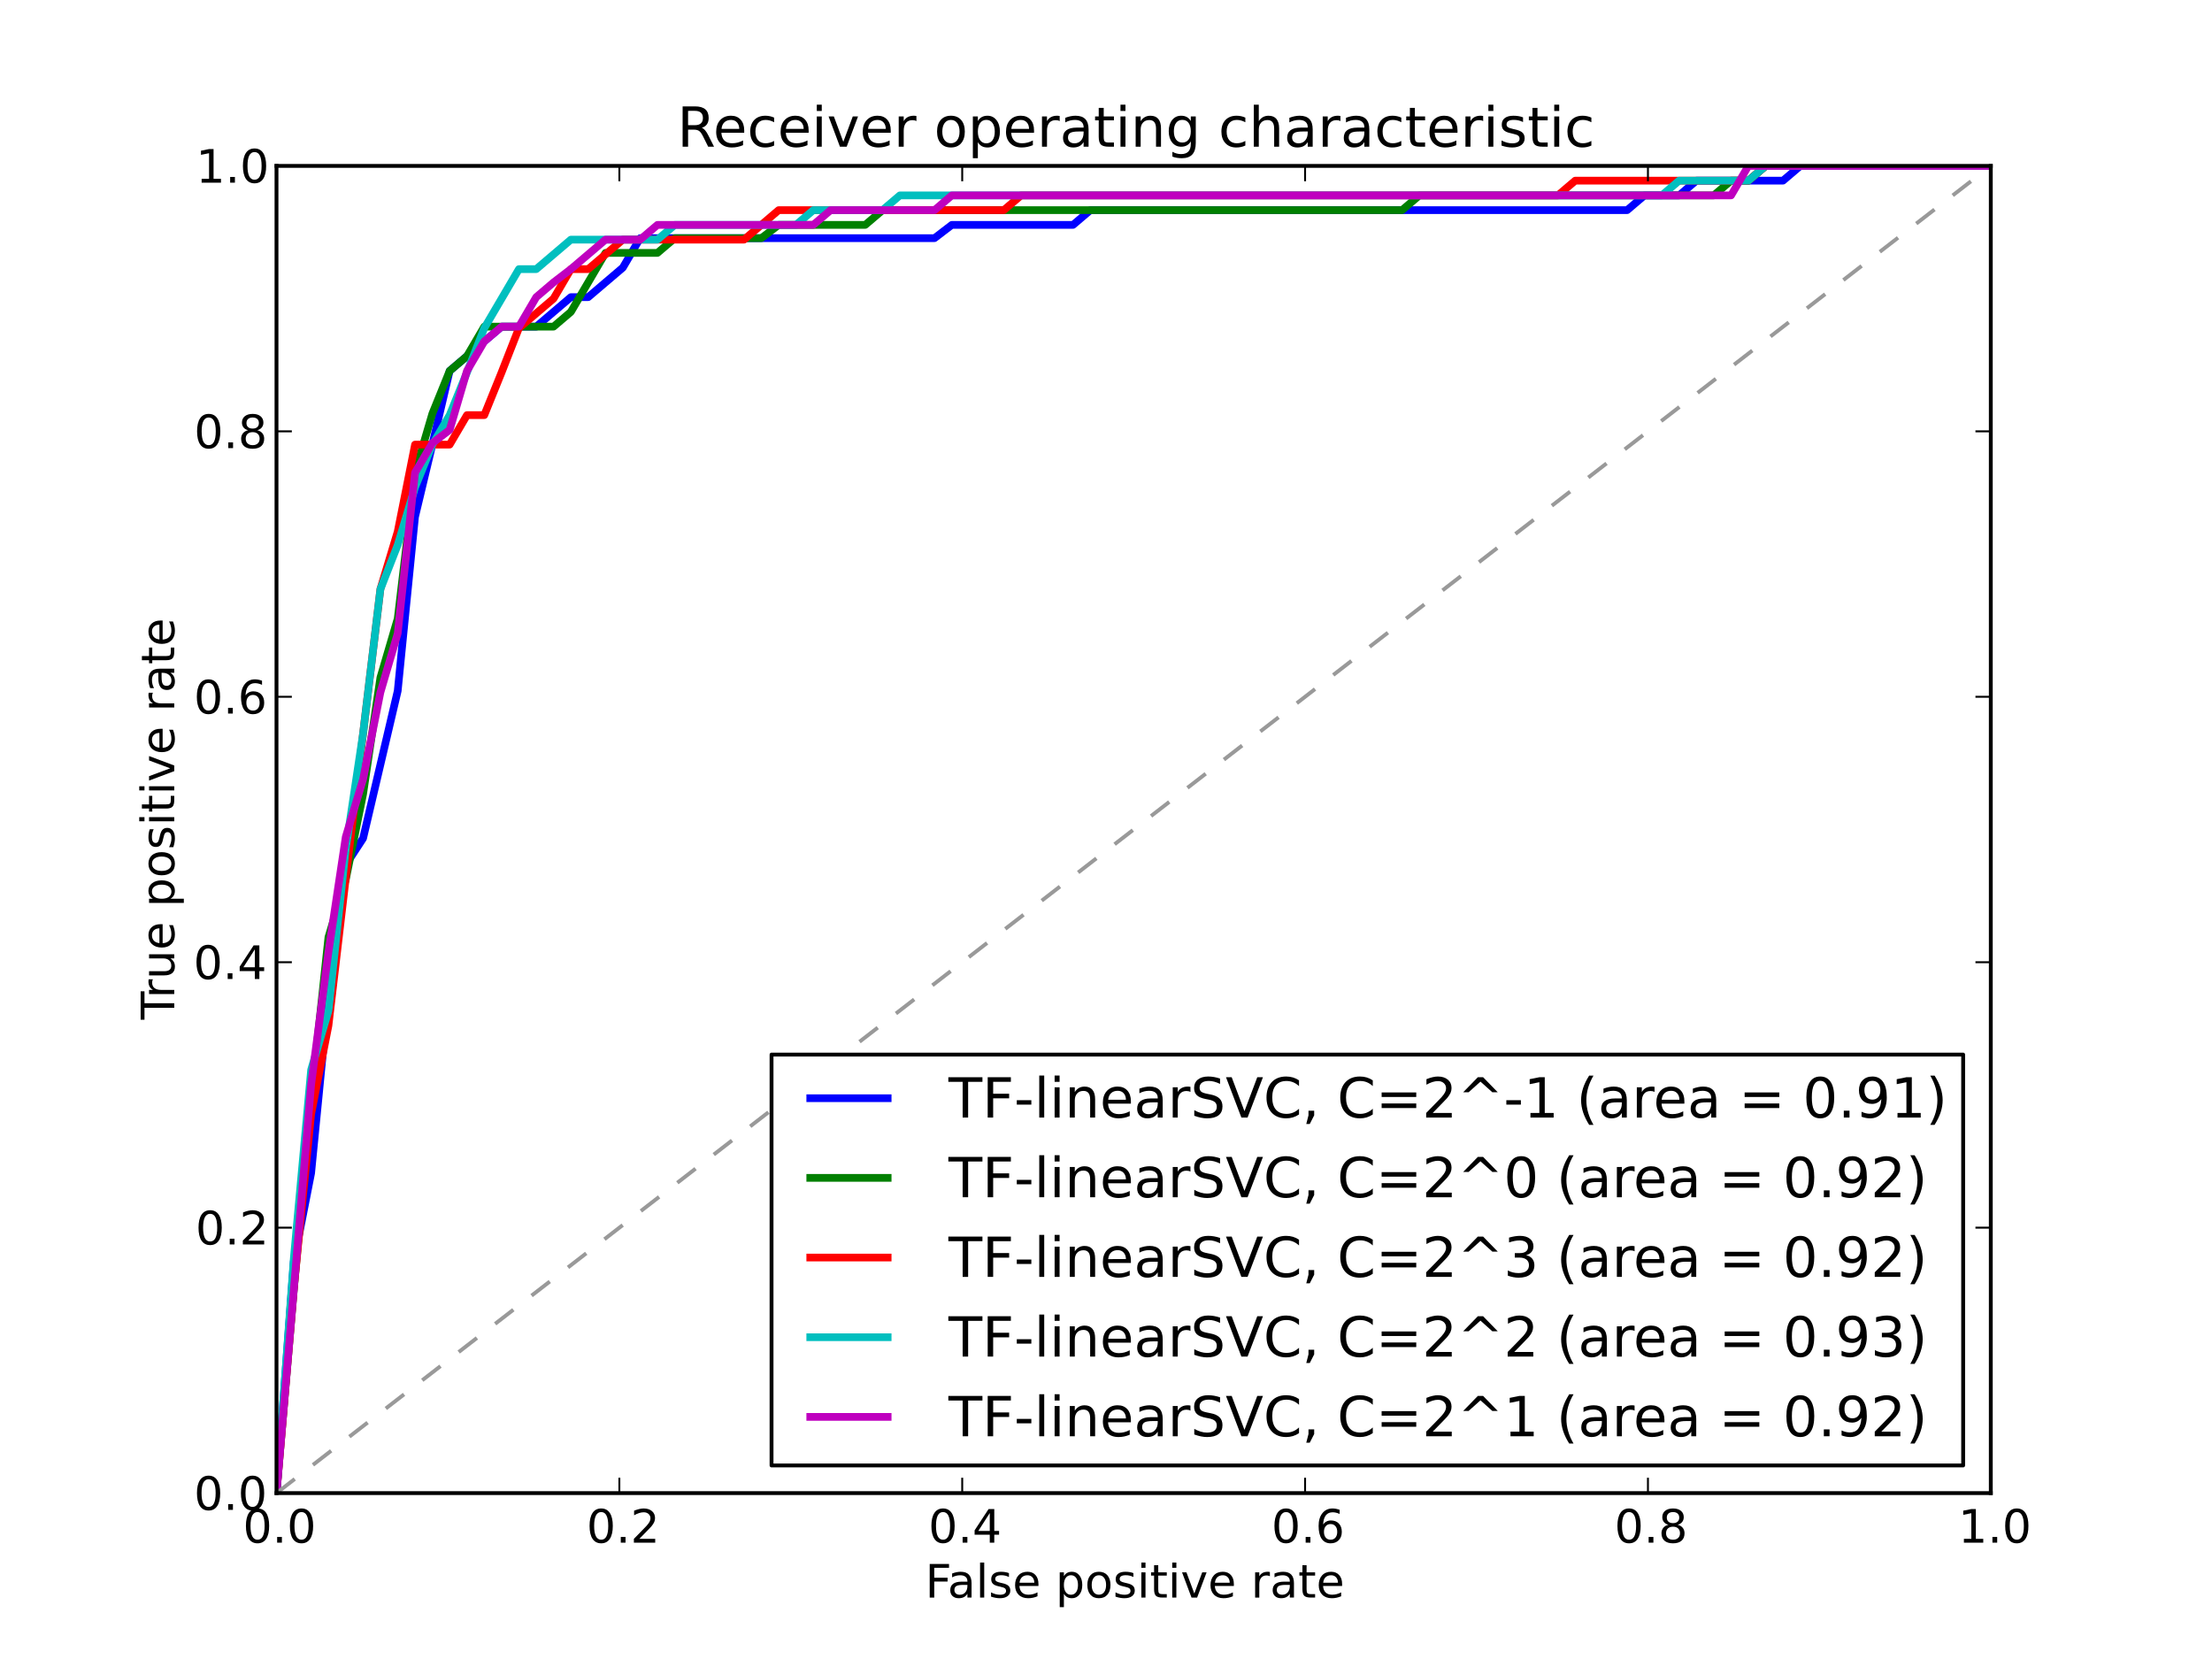 <?xml version="1.0" standalone="no"?>
<!DOCTYPE svg PUBLIC "-//W3C//DTD SVG 1.1//EN"
  "http://www.w3.org/Graphics/SVG/1.1/DTD/svg11.dtd">
<!-- Created with matplotlib (http://matplotlib.sourceforge.net/) -->
<svg width="576pt" height="432pt" viewBox="0 0 576 432"
   xmlns="http://www.w3.org/2000/svg"
   xmlns:xlink="http://www.w3.org/1999/xlink"
   version="1.1"
   id="svg1">
<rect x="0" y="0" width="576" height="432" fill="#333333" stroke="none"/>
<filter id="colorAdd"><feComposite in="SourceGraphic" in2="BackgroundImage" operator="arithmetic" k2="1" k3="1"/></filter>
<g id="figure1">
<g id="patch1">
<path style="fill: #ffffff; stroke: #ffffff; stroke-width: 1; stroke-linejoin: round; stroke-linecap: square;  opacity: 1"  d="M0 432L576 432L576 0
L0 0z"/>
</g>
<g id="axes1">
<g id="patch2">
<path style="fill: #ffffff; opacity: 1"  d="M72 388.8L518.4 388.8L518.4 43.2
L72 43.2z"/>
</g>
<g id="line2d1">
<defs>
  <clipPath id="p50431ccdcb28178602d99d9270004dde">
<rect x="72" y="43.2" width="446.4" height="345.6"/>
  </clipPath>
</defs><path style="fill: none; stroke: #0000ff; stroke-width: 2; stroke-linejoin: round; stroke-linecap: square;  opacity: 1" clip-path="url(#p50431ccdcb28178602d99d9270004dde)" d="M72 388.8L76.509 328.512L81.018 305.472
L85.527 259.392L90.036 225.216L94.545 218.304
L99.055 199.104L103.564 179.904L108.073 134.592
L112.582 115.776L117.091 96.576L121.6 92.736
L126.109 88.896L130.618 85.056L135.127 85.056
L139.636 85.056L144.145 81.216L148.655 77.376
L153.164 77.376L157.673 73.536L162.182 69.696
L166.691 62.016L171.2 62.016L175.709 62.016
L180.218 62.016L184.727 62.016L189.236 62.016
L193.745 62.016L198.255 62.016L202.764 62.016
L207.273 62.016L211.782 62.016L216.291 62.016
L220.8 62.016L225.309 62.016L229.818 62.016
L234.327 62.016L238.836 62.016L243.345 62.016
L247.855 58.56L252.364 58.56L256.873 58.56
L261.382 58.56L265.891 58.56L270.4 58.56
L274.909 58.56L279.418 58.56L283.927 54.72
L288.436 54.72L292.945 54.72L297.455 54.72
L301.964 54.72L306.473 54.72L310.982 54.72
L315.491 54.72L320 54.72L324.509 54.72
L329.018 54.72L333.527 54.72L338.036 54.72
L342.545 54.72L347.055 54.72L351.564 54.72
L356.073 54.72L360.582 54.72L365.091 54.72
L369.6 54.72L374.109 54.72L378.618 54.72
L383.127 54.72L387.636 54.72L392.145 54.72
L396.655 54.72L401.164 54.72L405.673 54.72
L410.182 54.72L414.691 54.72L419.2 54.72
L423.709 54.72L428.218 50.88L432.727 50.88
L437.236 50.88L441.745 47.04L446.255 47.04
L450.764 47.04L455.273 47.04L459.782 47.04
L464.291 47.04L468.8 43.2L473.309 43.2
L477.818 43.2L482.327 43.2L486.836 43.2
L491.345 43.2L495.855 43.2L500.364 43.2
L504.873 43.2L509.382 43.2L513.891 43.2
L518.4 43.2"/>
</g>
<g id="line2d2">
<path style="fill: none; stroke: #008000; stroke-width: 2; stroke-linejoin: round; stroke-linecap: square;  opacity: 1" clip-path="url(#p50431ccdcb28178602d99d9270004dde)" d="M72 388.8L76.509 335.808L81.018 286.272
L85.527 244.032L90.036 229.056L94.545 206.784
L99.055 176.448L103.564 161.088L108.073 123.072
L112.582 107.712L117.091 96.576L121.6 92.736
L126.109 85.056L130.618 85.056L135.127 85.056
L139.636 85.056L144.145 85.056L148.655 81.216
L153.164 73.536L157.673 65.856L162.182 65.856
L166.691 65.856L171.2 65.856L175.709 62.016
L180.218 62.016L184.727 62.016L189.236 62.016
L193.745 62.016L198.255 62.016L202.764 58.56
L207.273 58.56L211.782 58.56L216.291 58.56
L220.8 58.56L225.309 58.56L229.818 54.72
L234.327 54.72L238.836 54.72L243.345 54.72
L247.855 54.72L252.364 54.72L256.873 54.72
L261.382 54.72L265.891 54.72L270.4 54.72
L274.909 54.72L279.418 54.72L283.927 54.72
L288.436 54.72L292.945 54.72L297.455 54.72
L301.964 54.72L306.473 54.72L310.982 54.72
L315.491 54.72L320 54.72L324.509 54.72
L329.018 54.72L333.527 54.72L338.036 54.72
L342.545 54.72L347.055 54.72L351.564 54.72
L356.073 54.72L360.582 54.72L365.091 54.72
L369.6 50.88L374.109 50.88L378.618 50.88
L383.127 50.88L387.636 50.88L392.145 50.88
L396.655 50.88L401.164 50.88L405.673 50.88
L410.182 50.88L414.691 50.88L419.2 50.88
L423.709 50.88L428.218 50.88L432.727 50.88
L437.236 50.88L441.745 50.88L446.255 50.88
L450.764 47.04L455.273 47.04L459.782 43.2
L464.291 43.2L468.8 43.2L473.309 43.2
L477.818 43.2L482.327 43.2L486.836 43.2
L491.345 43.2L495.855 43.2L500.364 43.2
L504.873 43.2L509.382 43.2L513.891 43.2
L518.4 43.2"/>
</g>
<g id="line2d3">
<path style="fill: none; stroke: #ff0000; stroke-width: 2; stroke-linejoin: round; stroke-linecap: square;  opacity: 1" clip-path="url(#p50431ccdcb28178602d99d9270004dde)" d="M72 388.8L76.509 335.424L81.018 290.112
L85.527 267.072L90.036 228.672L94.545 191.04
L99.055 153.408L103.564 138.432L108.073 115.776
L112.582 115.776L117.091 115.776L121.6 108.096
L126.109 108.096L130.618 96.96L135.127 85.44
L139.636 81.6L144.145 77.76L148.655 70.08
L153.164 70.08L157.673 66.24L162.182 62.4
L166.691 62.4L171.2 62.4L175.709 62.4
L180.218 62.4L184.727 62.4L189.236 62.4
L193.745 62.4L198.255 58.56L202.764 54.72
L207.273 54.72L211.782 54.72L216.291 54.72
L220.8 54.72L225.309 54.72L229.818 54.72
L234.327 54.72L238.836 54.72L243.345 54.72
L247.855 54.72L252.364 54.72L256.873 54.72
L261.382 54.72L265.891 50.88L270.4 50.88
L274.909 50.88L279.418 50.88L283.927 50.88
L288.436 50.88L292.945 50.88L297.455 50.88
L301.964 50.88L306.473 50.88L310.982 50.88
L315.491 50.88L320 50.88L324.509 50.88
L329.018 50.88L333.527 50.88L338.036 50.88
L342.545 50.88L347.055 50.88L351.564 50.88
L356.073 50.88L360.582 50.88L365.091 50.88
L369.6 50.88L374.109 50.88L378.618 50.88
L383.127 50.88L387.636 50.88L392.145 50.88
L396.655 50.88L401.164 50.88L405.673 50.88
L410.182 47.04L414.691 47.04L419.2 47.04
L423.709 47.04L428.218 47.04L432.727 47.04
L437.236 47.04L441.745 47.04L446.255 47.04
L450.764 47.04L455.273 47.04L459.782 43.2
L464.291 43.2L468.8 43.2L473.309 43.2
L477.818 43.2L482.327 43.2L486.836 43.2
L491.345 43.2L495.855 43.2L500.364 43.2
L504.873 43.2L509.382 43.2L513.891 43.2
L518.4 43.2"/>
</g>
<g id="line2d4">
<path style="fill: none; stroke: #00bfbf; stroke-width: 2; stroke-linejoin: round; stroke-linecap: square;  opacity: 1" clip-path="url(#p50431ccdcb28178602d99d9270004dde)" d="M72 388.8L76.509 327.744L81.018 278.592
L85.527 263.232L90.036 220.992L94.545 191.04
L99.055 153.408L103.564 141.888L108.073 126.912
L112.582 115.776L117.091 108.096L121.6 96.96
L126.109 85.44L130.618 77.76L135.127 70.08
L139.636 70.08L144.145 66.24L148.655 62.4
L153.164 62.4L157.673 62.4L162.182 62.4
L166.691 62.4L171.2 62.4L175.709 58.56
L180.218 58.56L184.727 58.56L189.236 58.56
L193.745 58.56L198.255 58.56L202.764 58.56
L207.273 58.56L211.782 54.72L216.291 54.72
L220.8 54.72L225.309 54.72L229.818 54.72
L234.327 50.88L238.836 50.88L243.345 50.88
L247.855 50.88L252.364 50.88L256.873 50.88
L261.382 50.88L265.891 50.88L270.4 50.88
L274.909 50.88L279.418 50.88L283.927 50.88
L288.436 50.88L292.945 50.88L297.455 50.88
L301.964 50.88L306.473 50.88L310.982 50.88
L315.491 50.88L320 50.88L324.509 50.88
L329.018 50.88L333.527 50.88L338.036 50.88
L342.545 50.88L347.055 50.88L351.564 50.88
L356.073 50.88L360.582 50.88L365.091 50.88
L369.6 50.88L374.109 50.88L378.618 50.88
L383.127 50.88L387.636 50.88L392.145 50.88
L396.655 50.88L401.164 50.88L405.673 50.88
L410.182 50.88L414.691 50.88L419.2 50.88
L423.709 50.88L428.218 50.88L432.727 50.88
L437.236 47.04L441.745 47.04L446.255 47.04
L450.764 47.04L455.273 47.04L459.782 43.2
L464.291 43.2L468.8 43.2L473.309 43.2
L477.818 43.2L482.327 43.2L486.836 43.2
L491.345 43.2L495.855 43.2L500.364 43.2
L504.873 43.2L509.382 43.2L513.891 43.2
L518.4 43.2"/>
</g>
<g id="line2d5">
<path style="fill: none; stroke: #bf00bf; stroke-width: 2; stroke-linejoin: round; stroke-linecap: square;  opacity: 1" clip-path="url(#p50431ccdcb28178602d99d9270004dde)" d="M72 388.8L76.509 335.808L81.018 282.432
L85.527 247.872L90.036 217.92L94.545 202.944
L99.055 180.288L103.564 164.928L108.073 123.072
L112.582 115.392L117.091 111.936L121.6 96.576
L126.109 88.896L130.618 85.056L135.127 85.056
L139.636 77.376L144.145 73.536L148.655 70.08
L153.164 66.24L157.673 62.4L162.182 62.4
L166.691 62.4L171.2 58.56L175.709 58.56
L180.218 58.56L184.727 58.56L189.236 58.56
L193.745 58.56L198.255 58.56L202.764 58.56
L207.273 58.56L211.782 58.56L216.291 54.72
L220.8 54.72L225.309 54.72L229.818 54.72
L234.327 54.72L238.836 54.72L243.345 54.72
L247.855 50.88L252.364 50.88L256.873 50.88
L261.382 50.88L265.891 50.88L270.4 50.88
L274.909 50.88L279.418 50.88L283.927 50.88
L288.436 50.88L292.945 50.88L297.455 50.88
L301.964 50.88L306.473 50.88L310.982 50.88
L315.491 50.88L320 50.88L324.509 50.88
L329.018 50.88L333.527 50.88L338.036 50.88
L342.545 50.88L347.055 50.88L351.564 50.88
L356.073 50.88L360.582 50.88L365.091 50.88
L369.6 50.88L374.109 50.88L378.618 50.88
L383.127 50.88L387.636 50.88L392.145 50.88
L396.655 50.88L401.164 50.88L405.673 50.88
L410.182 50.88L414.691 50.88L419.2 50.88
L423.709 50.88L428.218 50.88L432.727 50.88
L437.236 50.88L441.745 50.88L446.255 50.88
L450.764 50.88L455.273 43.2L459.782 43.2
L464.291 43.2L468.8 43.2L473.309 43.2
L477.818 43.2L482.327 43.2L486.836 43.2
L491.345 43.2L495.855 43.2L500.364 43.2
L504.873 43.2L509.382 43.2L513.891 43.2
L518.4 43.2"/>
</g>
<g id="line2d6">
<path style="fill: none; stroke: #999999; stroke-width: 1; stroke-linejoin: round; stroke-linecap: butt; stroke-dasharray: 6,6; stroke-dashoffset: 0; opacity: 1" clip-path="url(#p50431ccdcb28178602d99d9270004dde)" d="M72 388.8L518.4 43.2"/>
</g>
<g id="matplotlib.axis1">
<g id="xtick1">
<g id="line2d7">
<defs><path id="m30e32995789d870ad79a2e54c91cf9c6" d="M0 0L0 -4"/></defs>
<g ><use style="fill: none; stroke: #000000; stroke-width: 0.5; stroke-linejoin: round; stroke-linecap: butt;  opacity: 1" xlink:href="#m30e32995789d870ad79a2e54c91cf9c6" x="72" y="388.8"/>
</g></g>
<g id="line2d8">
<defs><path id="m9281cae24120827b11d5ea8a7ad3e96b" d="M0 0L0 4"/></defs>
<g ><use style="fill: none; stroke: #000000; stroke-width: 0.5; stroke-linejoin: round; stroke-linecap: butt;  opacity: 1" xlink:href="#m9281cae24120827b11d5ea8a7ad3e96b" x="72" y="43.2"/>
</g></g>
<g id="text1">
<defs>
<path id="c_7a2040fe3b94fcd41d0a72c84e93b115" d="M31.781 -66.406q-7.609 0 -11.453 7.5q-3.828 7.484 -3.828 22.531q0 14.984 3.828 22.484q3.844 7.5 11.453 7.5q7.672 0 11.5 -7.5q3.844 -7.5 3.844 -22.484q0 -15.047 -3.844 -22.531q-3.828 -7.5 -11.5 -7.5M31.781 -74.219q12.266 0 18.734 9.703q6.469 9.688 6.469 28.141q0 18.406 -6.469 28.109q-6.469 9.688 -18.734 9.688q-12.25 0 -18.719 -9.688q-6.469 -9.703 -6.469 -28.109q0 -18.453 6.469 -28.141q6.469 -9.703 18.719 -9.703"/>
<path id="c_ed3e21196fb739f392806f09ca0594ef" d="M10.688 -12.406l10.312 0l0 12.406l-10.312 0z"/>
</defs>
<g style="fill: #000000; opacity: 1" transform="translate(63.25,401.706)scale(0.12)">
<use xlink:href="#c_7a2040fe3b94fcd41d0a72c84e93b115"/>
<use xlink:href="#c_ed3e21196fb739f392806f09ca0594ef" x="63.623"/>
<use xlink:href="#c_7a2040fe3b94fcd41d0a72c84e93b115" x="95.41"/>
</g>
</g>
</g>
<g id="xtick2">
<g id="line2d9">
<g ><use style="fill: none; stroke: #000000; stroke-width: 0.5; stroke-linejoin: round; stroke-linecap: butt;  opacity: 1" xlink:href="#m30e32995789d870ad79a2e54c91cf9c6" x="161.28" y="388.8"/>
</g></g>
<g id="line2d10">
<g ><use style="fill: none; stroke: #000000; stroke-width: 0.5; stroke-linejoin: round; stroke-linecap: butt;  opacity: 1" xlink:href="#m9281cae24120827b11d5ea8a7ad3e96b" x="161.28" y="43.2"/>
</g></g>
<g id="text2">
<defs>
<path id="c_ed3f3ed3ebfbd18bcb9c012009a68ad1" d="M19.188 -8.297l34.422 0l0 8.297l-46.281 0l0 -8.297q5.609 -5.812 15.297 -15.594q9.703 -9.797 12.188 -12.641q4.734 -5.312 6.609 -9q1.891 -3.688 1.891 -7.25q0 -5.812 -4.078 -9.469q-4.078 -3.672 -10.625 -3.672q-4.641 0 -9.797 1.609q-5.141 1.609 -11 4.891l0 -9.969q5.953 -2.391 11.125 -3.609q5.188 -1.219 9.484 -1.219q11.328 0 18.062 5.672q6.734 5.656 6.734 15.125q0 4.5 -1.688 8.531q-1.672 4.016 -6.125 9.484q-1.219 1.422 -7.766 8.188q-6.531 6.766 -18.453 18.922"/>
</defs>
<g style="fill: #000000; opacity: 1" transform="translate(152.733,401.706)scale(0.12)">
<use xlink:href="#c_7a2040fe3b94fcd41d0a72c84e93b115"/>
<use xlink:href="#c_ed3e21196fb739f392806f09ca0594ef" x="63.623"/>
<use xlink:href="#c_ed3f3ed3ebfbd18bcb9c012009a68ad1" x="95.41"/>
</g>
</g>
</g>
<g id="xtick3">
<g id="line2d11">
<g ><use style="fill: none; stroke: #000000; stroke-width: 0.5; stroke-linejoin: round; stroke-linecap: butt;  opacity: 1" xlink:href="#m30e32995789d870ad79a2e54c91cf9c6" x="250.56" y="388.8"/>
</g></g>
<g id="line2d12">
<g ><use style="fill: none; stroke: #000000; stroke-width: 0.5; stroke-linejoin: round; stroke-linecap: butt;  opacity: 1" xlink:href="#m9281cae24120827b11d5ea8a7ad3e96b" x="250.56" y="43.2"/>
</g></g>
<g id="text3">
<defs>
<path id="c_a0416418d96557a09b8c1332d34883ba" d="M37.797 -64.312l-24.906 38.922l24.906 0zM35.203 -72.906l12.406 0l0 47.516l10.406 0l0 8.203l-10.406 0l0 17.188l-9.812 0l0 -17.188l-32.906 0l0 -9.516z"/>
</defs>
<g style="fill: #000000; opacity: 1" transform="translate(241.748,401.706)scale(0.12)">
<use xlink:href="#c_7a2040fe3b94fcd41d0a72c84e93b115"/>
<use xlink:href="#c_ed3e21196fb739f392806f09ca0594ef" x="63.623"/>
<use xlink:href="#c_a0416418d96557a09b8c1332d34883ba" x="95.41"/>
</g>
</g>
</g>
<g id="xtick4">
<g id="line2d13">
<g ><use style="fill: none; stroke: #000000; stroke-width: 0.5; stroke-linejoin: round; stroke-linecap: butt;  opacity: 1" xlink:href="#m30e32995789d870ad79a2e54c91cf9c6" x="339.84" y="388.8"/>
</g></g>
<g id="line2d14">
<g ><use style="fill: none; stroke: #000000; stroke-width: 0.5; stroke-linejoin: round; stroke-linecap: butt;  opacity: 1" xlink:href="#m9281cae24120827b11d5ea8a7ad3e96b" x="339.84" y="43.2"/>
</g></g>
<g id="text4">
<defs>
<path id="c_cc8d6d580d1b10c8632f7a42cd53db8a" d="M33.016 -40.375q-6.641 0 -10.531 4.547q-3.875 4.531 -3.875 12.438q0 7.859 3.875 12.438q3.891 4.562 10.531 4.562q6.641 0 10.516 -4.562q3.875 -4.578 3.875 -12.438q0 -7.906 -3.875 -12.438q-3.875 -4.547 -10.516 -4.547M52.594 -71.297l0 8.984q-3.719 -1.75 -7.5 -2.672q-3.781 -0.938 -7.5 -0.938q-9.766 0 -14.922 6.594q-5.141 6.594 -5.875 19.922q2.875 -4.25 7.219 -6.516q4.359 -2.266 9.578 -2.266q10.984 0 17.359 6.672q6.375 6.656 6.375 18.125q0 11.234 -6.641 18.031q-6.641 6.781 -17.672 6.781q-12.656 0 -19.344 -9.688q-6.688 -9.703 -6.688 -28.109q0 -17.281 8.203 -27.562q8.203 -10.281 22.016 -10.281q3.719 0 7.5 0.734q3.781 0.734 7.891 2.188"/>
</defs>
<g style="fill: #000000; opacity: 1" transform="translate(331.074,401.706)scale(0.12)">
<use xlink:href="#c_7a2040fe3b94fcd41d0a72c84e93b115"/>
<use xlink:href="#c_ed3e21196fb739f392806f09ca0594ef" x="63.623"/>
<use xlink:href="#c_cc8d6d580d1b10c8632f7a42cd53db8a" x="95.41"/>
</g>
</g>
</g>
<g id="xtick5">
<g id="line2d15">
<g ><use style="fill: none; stroke: #000000; stroke-width: 0.5; stroke-linejoin: round; stroke-linecap: butt;  opacity: 1" xlink:href="#m30e32995789d870ad79a2e54c91cf9c6" x="429.12" y="388.8"/>
</g></g>
<g id="line2d16">
<g ><use style="fill: none; stroke: #000000; stroke-width: 0.5; stroke-linejoin: round; stroke-linecap: butt;  opacity: 1" xlink:href="#m9281cae24120827b11d5ea8a7ad3e96b" x="429.12" y="43.2"/>
</g></g>
<g id="text5">
<defs>
<path id="c_bef35738d52871942e50b9de9b122bab" d="M31.781 -34.625q-7.031 0 -11.062 3.766q-4.016 3.766 -4.016 10.344q0 6.594 4.016 10.359q4.031 3.766 11.062 3.766q7.031 0 11.078 -3.781q4.062 -3.797 4.062 -10.344q0 -6.578 -4.031 -10.344q-4.016 -3.766 -11.109 -3.766M21.922 -38.812q-6.344 -1.562 -9.891 -5.906q-3.531 -4.359 -3.531 -10.609q0 -8.734 6.219 -13.812q6.234 -5.078 17.062 -5.078q10.891 0 17.094 5.078q6.203 5.078 6.203 13.812q0 6.25 -3.547 10.609q-3.531 4.344 -9.828 5.906q7.125 1.656 11.094 6.5q3.984 4.828 3.984 11.797q0 10.609 -6.469 16.281q-6.469 5.656 -18.531 5.656q-12.047 0 -18.531 -5.656q-6.469 -5.672 -6.469 -16.281q0 -6.969 4 -11.797q4.016 -4.844 11.141 -6.5M18.312 -54.391q0 5.656 3.531 8.828q3.547 3.172 9.938 3.172q6.359 0 9.938 -3.172q3.594 -3.172 3.594 -8.828q0 -5.672 -3.594 -8.844q-3.578 -3.172 -9.938 -3.172q-6.391 0 -9.938 3.172q-3.531 3.172 -3.531 8.844"/>
</defs>
<g style="fill: #000000; opacity: 1" transform="translate(420.386,401.706)scale(0.12)">
<use xlink:href="#c_7a2040fe3b94fcd41d0a72c84e93b115"/>
<use xlink:href="#c_ed3e21196fb739f392806f09ca0594ef" x="63.623"/>
<use xlink:href="#c_bef35738d52871942e50b9de9b122bab" x="95.41"/>
</g>
</g>
</g>
<g id="xtick6">
<g id="line2d17">
<g ><use style="fill: none; stroke: #000000; stroke-width: 0.5; stroke-linejoin: round; stroke-linecap: butt;  opacity: 1" xlink:href="#m30e32995789d870ad79a2e54c91cf9c6" x="518.4" y="388.8"/>
</g></g>
<g id="line2d18">
<g ><use style="fill: none; stroke: #000000; stroke-width: 0.5; stroke-linejoin: round; stroke-linecap: butt;  opacity: 1" xlink:href="#m9281cae24120827b11d5ea8a7ad3e96b" x="518.4" y="43.2"/>
</g></g>
<g id="text6">
<defs>
<path id="c_42baa63129a918535c52adb20d687ea7" d="M12.406 -8.297l16.109 0l0 -55.625l-17.531 3.516l0 -8.984l17.438 -3.516l9.859 0l0 64.609l16.109 0l0 8.297l-41.984 0z"/>
</defs>
<g style="fill: #000000; opacity: 1" transform="translate(509.908,401.706)scale(0.12)">
<use xlink:href="#c_42baa63129a918535c52adb20d687ea7"/>
<use xlink:href="#c_ed3e21196fb739f392806f09ca0594ef" x="63.623"/>
<use xlink:href="#c_7a2040fe3b94fcd41d0a72c84e93b115" x="95.41"/>
</g>
</g>
</g>
<g id="text7">
<defs>
<path id="c_5d9b0d099c491f27a9f40b391fa98eef" d="M9.812 -72.906l41.891 0l0 8.312l-32.031 0l0 21.484l28.906 0l0 8.297l-28.906 0l0 34.812l-9.859 0z"/>
<path id="c_01d93a582460e35a7945ca50d148ffeb" d="M34.281 -27.484q-10.891 0 -15.094 2.484q-4.203 2.484 -4.203 8.5q0 4.781 3.156 7.594q3.156 2.797 8.562 2.797q7.484 0 12 -5.297q4.516 -5.297 4.516 -14.078l0 -2zM52.203 -31.203l0 31.203l-8.984 0l0 -8.297q-3.078 4.969 -7.672 7.344q-4.594 2.375 -11.234 2.375q-8.391 0 -13.359 -4.719q-4.953 -4.719 -4.953 -12.625q0 -9.219 6.172 -13.906q6.188 -4.688 18.438 -4.688l12.609 0l0 -0.891q0 -6.203 -4.078 -9.594q-4.078 -3.391 -11.453 -3.391q-4.688 0 -9.141 1.125q-4.438 1.125 -8.531 3.375l0 -8.312q4.922 -1.906 9.562 -2.844q4.641 -0.953 9.031 -0.953q11.875 0 17.734 6.156q5.859 6.141 5.859 18.641"/>
<path id="c_5099edb83619131346ae654950954dea" d="M9.422 -75.984l8.984 0l0 75.984l-8.984 0z"/>
<path id="c_8e0810ad13fe20a2a87a2619799b154d" d="M44.281 -53.078l0 8.5q-3.797 -1.953 -7.906 -2.922q-4.094 -0.984 -8.5 -0.984q-6.688 0 -10.031 2.047q-3.344 2.047 -3.344 6.156q0 3.125 2.391 4.906q2.391 1.781 9.625 3.391l3.078 0.688q9.562 2.047 13.594 5.781q4.031 3.734 4.031 10.422q0 7.625 -6.031 12.078q-6.031 4.438 -16.578 4.438q-4.391 0 -9.156 -0.859q-4.766 -0.859 -10.031 -2.562l0 -9.281q4.984 2.594 9.812 3.891q4.828 1.281 9.578 1.281q6.344 0 9.75 -2.172q3.422 -2.172 3.422 -6.125q0 -3.656 -2.469 -5.609q-2.453 -1.953 -10.812 -3.766l-3.125 -0.734q-8.344 -1.75 -12.062 -5.391q-3.703 -3.641 -3.703 -9.984q0 -7.719 5.469 -11.906q5.469 -4.203 15.531 -4.203q4.969 0 9.359 0.734q4.406 0.719 8.109 2.188"/>
<path id="c_0bce5afba2dc6b9024b26277c38ad8e8" d="M56.203 -29.594l0 4.391l-41.312 0q0.594 9.281 5.594 14.141q5 4.859 13.938 4.859q5.172 0 10.031 -1.266q4.859 -1.266 9.656 -3.812l0 8.5q-4.844 2.047 -9.922 3.125q-5.078 1.078 -10.297 1.078q-13.094 0 -20.734 -7.609q-7.641 -7.625 -7.641 -20.625q0 -13.422 7.25 -21.297q7.25 -7.891 19.562 -7.891q11.031 0 17.453 7.109q6.422 7.094 6.422 19.297M47.219 -32.234q-0.094 -7.359 -4.125 -11.75q-4.031 -4.406 -10.672 -4.406q-7.516 0 -12.031 4.25q-4.516 4.25 -5.203 11.969z"/>
<path id="c_d41d8cd98f00b204e9800998ecf8427e" d=""/>
<path id="c_f15a64fcd463ef4629c48bab42cde24c" d="M18.109 -8.203l0 29l-9.031 0l0 -75.484l9.031 0l0 8.297q2.844 -4.875 7.156 -7.234q4.328 -2.375 10.328 -2.375q9.969 0 16.188 7.906q6.234 7.906 6.234 20.797q0 12.891 -6.234 20.812q-6.219 7.906 -16.188 7.906q-6 0 -10.328 -2.375q-4.312 -2.375 -7.156 -7.25M48.688 -27.297q0 -9.906 -4.078 -15.547q-4.078 -5.641 -11.203 -5.641q-7.141 0 -11.219 5.641q-4.078 5.641 -4.078 15.547q0 9.906 4.078 15.547q4.078 5.641 11.219 5.641q7.125 0 11.203 -5.641q4.078 -5.641 4.078 -15.547"/>
<path id="c_f05dd90d41f04bb96ef1ca503cc2044b" d="M30.609 -48.391q-7.219 0 -11.422 5.641q-4.203 5.641 -4.203 15.453q0 9.812 4.172 15.453q4.188 5.641 11.453 5.641q7.188 0 11.375 -5.656q4.203 -5.672 4.203 -15.438q0 -9.719 -4.203 -15.406q-4.188 -5.688 -11.375 -5.688M30.609 -56q11.719 0 18.406 7.625q6.703 7.609 6.703 21.078q0 13.422 -6.703 21.078q-6.688 7.641 -18.406 7.641q-11.766 0 -18.438 -7.641q-6.656 -7.656 -6.656 -21.078q0 -13.469 6.656 -21.078q6.672 -7.625 18.438 -7.625"/>
<path id="c_6a63bda47b2f3da1cec6aadd80692cfe" d="M9.422 -54.688l8.984 0l0 54.688l-8.984 0zM9.422 -75.984l8.984 0l0 11.391l-8.984 0z"/>
<path id="c_0f8c41144cfbf448378cb6fd1cc8e549" d="M18.312 -70.219l0 15.531l18.5 0l0 6.984l-18.5 0l0 29.688q0 6.688 1.828 8.594q1.828 1.906 7.453 1.906l9.219 0l0 7.516l-9.219 0q-10.406 0 -14.359 -3.875q-3.953 -3.891 -3.953 -14.141l0 -29.688l-6.594 0l0 -6.984l6.594 0l0 -15.531z"/>
<path id="c_c48ceabac27bf136feba2f4bf2716ab6" d="M2.984 -54.688l9.516 0l17.094 45.891l17.094 -45.891l9.516 0l-20.516 54.688l-12.203 0z"/>
<path id="c_6ec8d5749226675394676a5d2a3b468b" d="M41.109 -46.297q-1.516 -0.875 -3.297 -1.281q-1.781 -0.422 -3.922 -0.422q-7.625 0 -11.703 4.953q-4.078 4.953 -4.078 14.234l0 28.812l-9.031 0l0 -54.688l9.031 0l0 8.5q2.844 -4.984 7.375 -7.391q4.547 -2.422 11.047 -2.422q0.922 0 2.047 0.125q1.125 0.109 2.484 0.359z"/>
</defs>
<g style="fill: #000000; opacity: 1" transform="translate(240.919,416.003)scale(0.12)">
<use xlink:href="#c_5d9b0d099c491f27a9f40b391fa98eef"/>
<use xlink:href="#c_01d93a582460e35a7945ca50d148ffeb" x="48.395"/>
<use xlink:href="#c_5099edb83619131346ae654950954dea" x="109.674"/>
<use xlink:href="#c_8e0810ad13fe20a2a87a2619799b154d" x="137.457"/>
<use xlink:href="#c_0bce5afba2dc6b9024b26277c38ad8e8" x="189.557"/>
<use xlink:href="#c_d41d8cd98f00b204e9800998ecf8427e" x="251.08"/>
<use xlink:href="#c_f15a64fcd463ef4629c48bab42cde24c" x="282.867"/>
<use xlink:href="#c_f05dd90d41f04bb96ef1ca503cc2044b" x="346.344"/>
<use xlink:href="#c_8e0810ad13fe20a2a87a2619799b154d" x="407.525"/>
<use xlink:href="#c_6a63bda47b2f3da1cec6aadd80692cfe" x="459.625"/>
<use xlink:href="#c_0f8c41144cfbf448378cb6fd1cc8e549" x="487.408"/>
<use xlink:href="#c_6a63bda47b2f3da1cec6aadd80692cfe" x="526.617"/>
<use xlink:href="#c_c48ceabac27bf136feba2f4bf2716ab6" x="554.4"/>
<use xlink:href="#c_0bce5afba2dc6b9024b26277c38ad8e8" x="613.58"/>
<use xlink:href="#c_d41d8cd98f00b204e9800998ecf8427e" x="675.104"/>
<use xlink:href="#c_6ec8d5749226675394676a5d2a3b468b" x="706.891"/>
<use xlink:href="#c_01d93a582460e35a7945ca50d148ffeb" x="748.004"/>
<use xlink:href="#c_0f8c41144cfbf448378cb6fd1cc8e549" x="809.283"/>
<use xlink:href="#c_0bce5afba2dc6b9024b26277c38ad8e8" x="848.492"/>
</g>
</g>
</g>
<g id="matplotlib.axis2">
<g id="ytick1">
<g id="line2d19">
<defs><path id="m3400efa6b1638b3fea9e19e898273957" d="M0 0L4 0"/></defs>
<g ><use style="fill: none; stroke: #000000; stroke-width: 0.5; stroke-linejoin: round; stroke-linecap: butt;  opacity: 1" xlink:href="#m3400efa6b1638b3fea9e19e898273957" x="72" y="388.8"/>
</g></g>
<g id="line2d20">
<defs><path id="m20b58b2501143cb5e0a5e8f1ef6f1643" d="M0 0L-4 0"/></defs>
<g ><use style="fill: none; stroke: #000000; stroke-width: 0.5; stroke-linejoin: round; stroke-linecap: butt;  opacity: 1" xlink:href="#m20b58b2501143cb5e0a5e8f1ef6f1643" x="518.4" y="388.8"/>
</g></g>
<g id="text8">
<g style="fill: #000000; opacity: 1" transform="translate(50.5,393.167)scale(0.12)">
<use xlink:href="#c_7a2040fe3b94fcd41d0a72c84e93b115"/>
<use xlink:href="#c_ed3e21196fb739f392806f09ca0594ef" x="63.623"/>
<use xlink:href="#c_7a2040fe3b94fcd41d0a72c84e93b115" x="95.41"/>
</g>
</g>
</g>
<g id="ytick2">
<g id="line2d21">
<g ><use style="fill: none; stroke: #000000; stroke-width: 0.5; stroke-linejoin: round; stroke-linecap: butt;  opacity: 1" xlink:href="#m3400efa6b1638b3fea9e19e898273957" x="72" y="319.68"/>
</g></g>
<g id="line2d22">
<g ><use style="fill: none; stroke: #000000; stroke-width: 0.5; stroke-linejoin: round; stroke-linecap: butt;  opacity: 1" xlink:href="#m20b58b2501143cb5e0a5e8f1ef6f1643" x="518.4" y="319.68"/>
</g></g>
<g id="text9">
<g style="fill: #000000; opacity: 1" transform="translate(50.906,324.047)scale(0.12)">
<use xlink:href="#c_7a2040fe3b94fcd41d0a72c84e93b115"/>
<use xlink:href="#c_ed3e21196fb739f392806f09ca0594ef" x="63.623"/>
<use xlink:href="#c_ed3f3ed3ebfbd18bcb9c012009a68ad1" x="95.41"/>
</g>
</g>
</g>
<g id="ytick3">
<g id="line2d23">
<g ><use style="fill: none; stroke: #000000; stroke-width: 0.5; stroke-linejoin: round; stroke-linecap: butt;  opacity: 1" xlink:href="#m3400efa6b1638b3fea9e19e898273957" x="72" y="250.56"/>
</g></g>
<g id="line2d24">
<g ><use style="fill: none; stroke: #000000; stroke-width: 0.5; stroke-linejoin: round; stroke-linecap: butt;  opacity: 1" xlink:href="#m20b58b2501143cb5e0a5e8f1ef6f1643" x="518.4" y="250.56"/>
</g></g>
<g id="text10">
<g style="fill: #000000; opacity: 1" transform="translate(50.375,254.927)scale(0.12)">
<use xlink:href="#c_7a2040fe3b94fcd41d0a72c84e93b115"/>
<use xlink:href="#c_ed3e21196fb739f392806f09ca0594ef" x="63.623"/>
<use xlink:href="#c_a0416418d96557a09b8c1332d34883ba" x="95.41"/>
</g>
</g>
</g>
<g id="ytick4">
<g id="line2d25">
<g ><use style="fill: none; stroke: #000000; stroke-width: 0.5; stroke-linejoin: round; stroke-linecap: butt;  opacity: 1" xlink:href="#m3400efa6b1638b3fea9e19e898273957" x="72" y="181.44"/>
</g></g>
<g id="line2d26">
<g ><use style="fill: none; stroke: #000000; stroke-width: 0.5; stroke-linejoin: round; stroke-linecap: butt;  opacity: 1" xlink:href="#m20b58b2501143cb5e0a5e8f1ef6f1643" x="518.4" y="181.44"/>
</g></g>
<g id="text11">
<g style="fill: #000000; opacity: 1" transform="translate(50.469,185.807)scale(0.12)">
<use xlink:href="#c_7a2040fe3b94fcd41d0a72c84e93b115"/>
<use xlink:href="#c_ed3e21196fb739f392806f09ca0594ef" x="63.623"/>
<use xlink:href="#c_cc8d6d580d1b10c8632f7a42cd53db8a" x="95.41"/>
</g>
</g>
</g>
<g id="ytick5">
<g id="line2d27">
<g ><use style="fill: none; stroke: #000000; stroke-width: 0.5; stroke-linejoin: round; stroke-linecap: butt;  opacity: 1" xlink:href="#m3400efa6b1638b3fea9e19e898273957" x="72" y="112.32"/>
</g></g>
<g id="line2d28">
<g ><use style="fill: none; stroke: #000000; stroke-width: 0.5; stroke-linejoin: round; stroke-linecap: butt;  opacity: 1" xlink:href="#m20b58b2501143cb5e0a5e8f1ef6f1643" x="518.4" y="112.32"/>
</g></g>
<g id="text12">
<g style="fill: #000000; opacity: 1" transform="translate(50.531,116.687)scale(0.12)">
<use xlink:href="#c_7a2040fe3b94fcd41d0a72c84e93b115"/>
<use xlink:href="#c_ed3e21196fb739f392806f09ca0594ef" x="63.623"/>
<use xlink:href="#c_bef35738d52871942e50b9de9b122bab" x="95.41"/>
</g>
</g>
</g>
<g id="ytick6">
<g id="line2d29">
<g ><use style="fill: none; stroke: #000000; stroke-width: 0.5; stroke-linejoin: round; stroke-linecap: butt;  opacity: 1" xlink:href="#m3400efa6b1638b3fea9e19e898273957" x="72" y="43.2"/>
</g></g>
<g id="line2d30">
<g ><use style="fill: none; stroke: #000000; stroke-width: 0.5; stroke-linejoin: round; stroke-linecap: butt;  opacity: 1" xlink:href="#m20b58b2501143cb5e0a5e8f1ef6f1643" x="518.4" y="43.2"/>
</g></g>
<g id="text13">
<g style="fill: #000000; opacity: 1" transform="translate(51.016,47.567)scale(0.12)">
<use xlink:href="#c_42baa63129a918535c52adb20d687ea7"/>
<use xlink:href="#c_ed3e21196fb739f392806f09ca0594ef" x="63.623"/>
<use xlink:href="#c_7a2040fe3b94fcd41d0a72c84e93b115" x="95.41"/>
</g>
</g>
</g>
<g id="text14">
<defs>
<path id="c_9e4b30cbdf32072672ded72e9074c4c9" d="M-0.297 -72.906l61.672 0l0 8.312l-25.875 0l0 64.594l-9.906 0l0 -64.594l-25.891 0z"/>
<path id="c_3b515ad41f960e225ec85275856806ca" d="M8.5 -21.578l0 -33.109l8.984 0l0 32.766q0 7.766 3.016 11.656q3.031 3.875 9.094 3.875q7.266 0 11.484 -4.641q4.234 -4.641 4.234 -12.656l0 -31l8.984 0l0 54.688l-8.984 0l0 -8.406q-3.266 4.984 -7.594 7.406q-4.312 2.422 -10.031 2.422q-9.422 0 -14.312 -5.859q-4.875 -5.859 -4.875 -17.141M31.109 -56z"/>
</defs>
<g style="fill: #000000; opacity: 1" transform="translate(45.375,265.5)rotate(-90.0)scale(0.12)">
<use xlink:href="#c_9e4b30cbdf32072672ded72e9074c4c9"/>
<use xlink:href="#c_6ec8d5749226675394676a5d2a3b468b" x="46.334"/>
<use xlink:href="#c_3b515ad41f960e225ec85275856806ca" x="87.447"/>
<use xlink:href="#c_0bce5afba2dc6b9024b26277c38ad8e8" x="150.826"/>
<use xlink:href="#c_d41d8cd98f00b204e9800998ecf8427e" x="212.35"/>
<use xlink:href="#c_f15a64fcd463ef4629c48bab42cde24c" x="244.137"/>
<use xlink:href="#c_f05dd90d41f04bb96ef1ca503cc2044b" x="307.613"/>
<use xlink:href="#c_8e0810ad13fe20a2a87a2619799b154d" x="368.795"/>
<use xlink:href="#c_6a63bda47b2f3da1cec6aadd80692cfe" x="420.895"/>
<use xlink:href="#c_0f8c41144cfbf448378cb6fd1cc8e549" x="448.678"/>
<use xlink:href="#c_6a63bda47b2f3da1cec6aadd80692cfe" x="487.887"/>
<use xlink:href="#c_c48ceabac27bf136feba2f4bf2716ab6" x="515.67"/>
<use xlink:href="#c_0bce5afba2dc6b9024b26277c38ad8e8" x="574.85"/>
<use xlink:href="#c_d41d8cd98f00b204e9800998ecf8427e" x="636.373"/>
<use xlink:href="#c_6ec8d5749226675394676a5d2a3b468b" x="668.16"/>
<use xlink:href="#c_01d93a582460e35a7945ca50d148ffeb" x="709.273"/>
<use xlink:href="#c_0f8c41144cfbf448378cb6fd1cc8e549" x="770.553"/>
<use xlink:href="#c_0bce5afba2dc6b9024b26277c38ad8e8" x="809.762"/>
</g>
</g>
</g>
<g id="patch3">
<path style="fill: none; stroke: #000000; stroke-width: 1; stroke-linejoin: round; stroke-linecap: square;  opacity: 1"  d="M72 43.2L518.4 43.2"/>
</g>
<g id="patch4">
<path style="fill: none; stroke: #000000; stroke-width: 1; stroke-linejoin: round; stroke-linecap: square;  opacity: 1"  d="M518.4 388.8L518.4 43.2"/>
</g>
<g id="patch5">
<path style="fill: none; stroke: #000000; stroke-width: 1; stroke-linejoin: round; stroke-linecap: square;  opacity: 1"  d="M72 388.8L518.4 388.8"/>
</g>
<g id="patch6">
<path style="fill: none; stroke: #000000; stroke-width: 1; stroke-linejoin: round; stroke-linecap: square;  opacity: 1"  d="M72 388.8L72 43.2"/>
</g>
<g id="text15">
<defs>
<path id="c_4c6532c564269b2c70b230c2e45c01e4" d="M44.391 -34.188q3.172 1.078 6.172 4.594q3 3.516 6.031 9.672l10.016 19.922l-10.609 0l-9.312 -18.703q-3.625 -7.328 -7.016 -9.719q-3.391 -2.391 -9.25 -2.391l-10.75 0l0 30.812l-9.859 0l0 -72.906l22.266 0q12.5 0 18.656 5.234q6.156 5.219 6.156 15.766q0 6.891 -3.203 11.438q-3.203 4.531 -9.297 6.281M19.672 -64.797l0 25.875l12.406 0q7.125 0 10.766 -3.297q3.641 -3.297 3.641 -9.688q0 -6.391 -3.641 -9.641q-3.641 -3.25 -10.766 -3.25z"/>
<path id="c_d650c37394b681142a10dfc54356d478" d="M48.781 -52.594l0 8.406q-3.812 -2.109 -7.641 -3.156q-3.828 -1.047 -7.734 -1.047q-8.75 0 -13.594 5.547q-4.828 5.531 -4.828 15.547q0 10.016 4.828 15.562q4.844 5.531 13.594 5.531q3.906 0 7.734 -1.047q3.828 -1.047 7.641 -3.156l0 8.312q-3.766 1.75 -7.797 2.625q-4.016 0.891 -8.562 0.891q-12.359 0 -19.641 -7.766q-7.266 -7.766 -7.266 -20.953q0 -13.375 7.344 -21.031q7.359 -7.672 20.156 -7.672q4.141 0 8.094 0.859q3.953 0.844 7.672 2.547"/>
<path id="c_fe791a90f5471e2ab20a5ed41a7fa451" d="M54.891 -33.016l0 33.016l-8.984 0l0 -32.719q0 -7.766 -3.031 -11.609q-3.031 -3.859 -9.078 -3.859q-7.281 0 -11.484 4.641q-4.203 4.625 -4.203 12.641l0 30.906l-9.031 0l0 -54.688l9.031 0l0 8.5q3.234 -4.938 7.594 -7.375q4.375 -2.438 10.094 -2.438q9.422 0 14.25 5.828q4.844 5.828 4.844 17.156"/>
<path id="c_e3864de5dabf2f8dd9eee74726882ec1" d="M45.406 -27.984q0 -9.766 -4.031 -15.125q-4.016 -5.375 -11.297 -5.375q-7.219 0 -11.25 5.375q-4.031 5.359 -4.031 15.125q0 9.719 4.031 15.094q4.031 5.375 11.25 5.375q7.281 0 11.297 -5.375q4.031 -5.375 4.031 -15.094M54.391 -6.781q0 13.953 -6.203 20.766q-6.188 6.812 -18.984 6.812q-4.734 0 -8.938 -0.703q-4.203 -0.703 -8.156 -2.172l0 -8.734q3.953 2.141 7.812 3.156q3.859 1.031 7.859 1.031q8.844 0 13.234 -4.609q4.391 -4.609 4.391 -13.938l0 -4.453q-2.781 4.844 -7.125 7.234q-4.344 2.391 -10.406 2.391q-10.047 0 -16.203 -7.656q-6.156 -7.672 -6.156 -20.328q0 -12.688 6.156 -20.344q6.156 -7.672 16.203 -7.672q6.062 0 10.406 2.391q4.344 2.391 7.125 7.219l0 -8.297l8.984 0z"/>
<path id="c_74d54c94aa871ec39e2bc6697dde6c00" d="M54.891 -33.016l0 33.016l-8.984 0l0 -32.719q0 -7.766 -3.031 -11.609q-3.031 -3.859 -9.078 -3.859q-7.281 0 -11.484 4.641q-4.203 4.625 -4.203 12.641l0 30.906l-9.031 0l0 -75.984l9.031 0l0 29.797q3.234 -4.938 7.594 -7.375q4.375 -2.438 10.094 -2.438q9.422 0 14.25 5.828q4.844 5.828 4.844 17.156"/>
</defs>
<g style="fill: #000000; opacity: 1" transform="translate(176.341,38.2)scale(0.144)">
<use xlink:href="#c_4c6532c564269b2c70b230c2e45c01e4"/>
<use xlink:href="#c_0bce5afba2dc6b9024b26277c38ad8e8" x="64.982"/>
<use xlink:href="#c_d650c37394b681142a10dfc54356d478" x="126.506"/>
<use xlink:href="#c_0bce5afba2dc6b9024b26277c38ad8e8" x="181.486"/>
<use xlink:href="#c_6a63bda47b2f3da1cec6aadd80692cfe" x="243.01"/>
<use xlink:href="#c_c48ceabac27bf136feba2f4bf2716ab6" x="270.793"/>
<use xlink:href="#c_0bce5afba2dc6b9024b26277c38ad8e8" x="329.973"/>
<use xlink:href="#c_6ec8d5749226675394676a5d2a3b468b" x="391.496"/>
<use xlink:href="#c_d41d8cd98f00b204e9800998ecf8427e" x="432.609"/>
<use xlink:href="#c_f05dd90d41f04bb96ef1ca503cc2044b" x="464.396"/>
<use xlink:href="#c_f15a64fcd463ef4629c48bab42cde24c" x="525.578"/>
<use xlink:href="#c_0bce5afba2dc6b9024b26277c38ad8e8" x="589.055"/>
<use xlink:href="#c_6ec8d5749226675394676a5d2a3b468b" x="650.578"/>
<use xlink:href="#c_01d93a582460e35a7945ca50d148ffeb" x="691.691"/>
<use xlink:href="#c_0f8c41144cfbf448378cb6fd1cc8e549" x="752.971"/>
<use xlink:href="#c_6a63bda47b2f3da1cec6aadd80692cfe" x="792.18"/>
<use xlink:href="#c_fe791a90f5471e2ab20a5ed41a7fa451" x="819.963"/>
<use xlink:href="#c_e3864de5dabf2f8dd9eee74726882ec1" x="883.342"/>
<use xlink:href="#c_d41d8cd98f00b204e9800998ecf8427e" x="946.818"/>
<use xlink:href="#c_d650c37394b681142a10dfc54356d478" x="978.605"/>
<use xlink:href="#c_74d54c94aa871ec39e2bc6697dde6c00" x="1033.586"/>
<use xlink:href="#c_01d93a582460e35a7945ca50d148ffeb" x="1096.965"/>
<use xlink:href="#c_6ec8d5749226675394676a5d2a3b468b" x="1158.244"/>
<use xlink:href="#c_01d93a582460e35a7945ca50d148ffeb" x="1199.357"/>
<use xlink:href="#c_d650c37394b681142a10dfc54356d478" x="1260.637"/>
<use xlink:href="#c_0f8c41144cfbf448378cb6fd1cc8e549" x="1315.617"/>
<use xlink:href="#c_0bce5afba2dc6b9024b26277c38ad8e8" x="1354.826"/>
<use xlink:href="#c_6ec8d5749226675394676a5d2a3b468b" x="1416.35"/>
<use xlink:href="#c_6a63bda47b2f3da1cec6aadd80692cfe" x="1457.463"/>
<use xlink:href="#c_8e0810ad13fe20a2a87a2619799b154d" x="1485.246"/>
<use xlink:href="#c_0f8c41144cfbf448378cb6fd1cc8e549" x="1537.346"/>
<use xlink:href="#c_6a63bda47b2f3da1cec6aadd80692cfe" x="1576.555"/>
<use xlink:href="#c_d650c37394b681142a10dfc54356d478" x="1604.338"/>
</g>
</g>
<g id="legend1">
<g id="patch7">
<path style="fill: #ffffff; stroke: #000000; stroke-width: 1; stroke-linejoin: round; stroke-linecap: square;  opacity: 1"  d="M200.907 381.6L511.2 381.6L511.2 274.608
L200.907 274.608L200.907 381.6z"/>
</g>
<g id="line2d31">
<path style="fill: none; stroke: #0000ff; stroke-width: 2; stroke-linejoin: round; stroke-linecap: square;  opacity: 1"  d="M210.987 285.969L231.147 285.969"/>
</g>
<g id="line2d32">
</g>
<g id="text16">
<defs>
<path id="c_7b26b13f539f13a4c64eef23b6952d29" d="M4.891 -31.391l26.312 0l0 8l-26.312 0z"/>
<path id="c_b672e4bee30772019085dff1098f516d" d="M53.516 -70.516l0 9.625q-5.609 -2.688 -10.594 -4q-4.984 -1.328 -9.625 -1.328q-8.047 0 -12.422 3.125q-4.375 3.125 -4.375 8.891q0 4.844 2.906 7.312q2.906 2.453 11.016 3.969l5.953 1.219q11.031 2.109 16.281 7.406q5.25 5.297 5.25 14.172q0 10.609 -7.109 16.078q-7.094 5.469 -20.812 5.469q-5.172 0 -11.016 -1.172q-5.828 -1.172 -12.078 -3.469l0 -10.156q6 3.359 11.766 5.078q5.766 1.703 11.328 1.703q8.438 0 13.031 -3.312q4.594 -3.328 4.594 -9.484q0 -5.359 -3.297 -8.391q-3.297 -3.031 -10.812 -4.547l-6.016 -1.172q-11.031 -2.188 -15.969 -6.875q-4.922 -4.688 -4.922 -13.047q0 -9.672 6.812 -15.234q6.812 -5.562 18.766 -5.562q5.141 0 10.453 0.938q5.328 0.922 10.891 2.766"/>
<path id="c_ae70b0af174184799fa4976b9c5da571" d="M28.609 -0l-27.828 -72.906l10.297 0l23.109 61.375l23.141 -61.375l10.25 0l-27.781 72.906z"/>
<path id="c_a469f8ee191679fe73f3b765bd271597" d="M64.406 -67.281l0 10.391q-4.984 -4.641 -10.625 -6.922q-5.641 -2.297 -11.984 -2.297q-12.5 0 -19.141 7.641q-6.641 7.641 -6.641 22.094q0 14.406 6.641 22.047q6.641 7.641 19.141 7.641q6.344 0 11.984 -2.297q5.641 -2.297 10.625 -6.938l0 10.312q-5.172 3.516 -10.969 5.281q-5.781 1.75 -12.219 1.75q-16.562 0 -26.094 -10.125q-9.516 -10.141 -9.516 -27.672q0 -17.578 9.516 -27.703q9.531 -10.141 26.094 -10.141q6.531 0 12.312 1.734q5.797 1.734 10.875 5.203"/>
<path id="c_83c92fcf7184248154f741f54a0382f5" d="M11.719 -12.406l10.297 0l0 8.406l-8 15.625l-6.297 0l4 -15.625z"/>
<path id="c_8c0379a31aa3b07b28207e25658c6113" d="M10.594 -45.406l62.594 0l0 8.203l-62.594 0zM10.594 -25.484l62.594 0l0 8.297l-62.594 0z"/>
<path id="c_2980d33c6bfe3d2427dc2327ab0525d7" d="M46.688 -72.906l26.5 27.203l-9.812 0l-21.484 -19.281l-21.484 19.281l-9.812 0l26.516 -27.203z"/>
<path id="c_7efa9804c2b4c09a4b614b91fdebee3d" d="M31 -75.875q-6.531 11.219 -9.719 22.219q-3.172 10.984 -3.172 22.266q0 11.266 3.203 22.328q3.203 11.062 9.688 22.25l-7.812 0q-7.312 -11.484 -10.953 -22.562q-3.641 -11.078 -3.641 -22.016q0 -10.891 3.609 -21.922q3.625 -11.047 10.984 -22.562z"/>
<path id="c_cd96f817f3cab988d24a2b49a5577fe6" d="M10.984 -1.516l0 -8.984q3.719 1.766 7.516 2.688q3.812 0.922 7.484 0.922q9.766 0 14.906 -6.562q5.156 -6.562 5.891 -19.953q-2.828 4.203 -7.188 6.453q-4.344 2.25 -9.609 2.25q-10.938 0 -17.312 -6.609q-6.375 -6.625 -6.375 -18.109q0 -11.219 6.641 -18q6.641 -6.797 17.672 -6.797q12.656 0 19.312 9.703q6.672 9.688 6.672 28.141q0 17.234 -8.188 27.516q-8.172 10.281 -21.984 10.281q-3.719 0 -7.531 -0.734q-3.797 -0.734 -7.906 -2.203M30.609 -32.422q6.641 0 10.516 -4.531q3.891 -4.547 3.891 -12.469q0 -7.859 -3.891 -12.422q-3.875 -4.562 -10.516 -4.562q-6.641 0 -10.516 4.562q-3.875 4.562 -3.875 12.422q0 7.922 3.875 12.469q3.875 4.531 10.516 4.531"/>
<path id="c_e96974be642f6eac0427d72f9cec6c19" d="M8.016 -75.875l7.812 0q7.312 11.516 10.953 22.562q3.641 11.031 3.641 21.922q0 10.938 -3.641 22.016q-3.641 11.078 -10.953 22.562l-7.812 0q6.484 -11.188 9.688 -22.25q3.203 -11.062 3.203 -22.328q0 -11.281 -3.203 -22.266q-3.203 -11 -9.688 -22.219"/>
</defs>
<g style="fill: #000000; opacity: 1" transform="translate(246.987,291.009)scale(0.144)">
<use xlink:href="#c_9e4b30cbdf32072672ded72e9074c4c9"/>
<use xlink:href="#c_5d9b0d099c491f27a9f40b391fa98eef" x="61.084"/>
<use xlink:href="#c_7b26b13f539f13a4c64eef23b6952d29" x="118.604"/>
<use xlink:href="#c_5099edb83619131346ae654950954dea" x="154.688"/>
<use xlink:href="#c_6a63bda47b2f3da1cec6aadd80692cfe" x="182.471"/>
<use xlink:href="#c_fe791a90f5471e2ab20a5ed41a7fa451" x="210.254"/>
<use xlink:href="#c_0bce5afba2dc6b9024b26277c38ad8e8" x="273.633"/>
<use xlink:href="#c_01d93a582460e35a7945ca50d148ffeb" x="335.156"/>
<use xlink:href="#c_6ec8d5749226675394676a5d2a3b468b" x="396.436"/>
<use xlink:href="#c_b672e4bee30772019085dff1098f516d" x="437.549"/>
<use xlink:href="#c_ae70b0af174184799fa4976b9c5da571" x="501.025"/>
<use xlink:href="#c_a469f8ee191679fe73f3b765bd271597" x="569.434"/>
<use xlink:href="#c_83c92fcf7184248154f741f54a0382f5" x="639.258"/>
<use xlink:href="#c_d41d8cd98f00b204e9800998ecf8427e" x="671.045"/>
<use xlink:href="#c_a469f8ee191679fe73f3b765bd271597" x="702.832"/>
<use xlink:href="#c_8c0379a31aa3b07b28207e25658c6113" x="772.656"/>
<use xlink:href="#c_ed3f3ed3ebfbd18bcb9c012009a68ad1" x="856.445"/>
<use xlink:href="#c_2980d33c6bfe3d2427dc2327ab0525d7" x="920.068"/>
<use xlink:href="#c_7b26b13f539f13a4c64eef23b6952d29" x="1003.857"/>
<use xlink:href="#c_42baa63129a918535c52adb20d687ea7" x="1039.941"/>
<use xlink:href="#c_d41d8cd98f00b204e9800998ecf8427e" x="1103.564"/>
<use xlink:href="#c_7efa9804c2b4c09a4b614b91fdebee3d" x="1135.352"/>
<use xlink:href="#c_01d93a582460e35a7945ca50d148ffeb" x="1174.365"/>
<use xlink:href="#c_6ec8d5749226675394676a5d2a3b468b" x="1235.645"/>
<use xlink:href="#c_0bce5afba2dc6b9024b26277c38ad8e8" x="1274.508"/>
<use xlink:href="#c_01d93a582460e35a7945ca50d148ffeb" x="1336.031"/>
<use xlink:href="#c_d41d8cd98f00b204e9800998ecf8427e" x="1397.311"/>
<use xlink:href="#c_8c0379a31aa3b07b28207e25658c6113" x="1429.098"/>
<use xlink:href="#c_d41d8cd98f00b204e9800998ecf8427e" x="1512.887"/>
<use xlink:href="#c_7a2040fe3b94fcd41d0a72c84e93b115" x="1544.674"/>
<use xlink:href="#c_ed3e21196fb739f392806f09ca0594ef" x="1608.297"/>
<use xlink:href="#c_cd96f817f3cab988d24a2b49a5577fe6" x="1640.084"/>
<use xlink:href="#c_42baa63129a918535c52adb20d687ea7" x="1703.707"/>
<use xlink:href="#c_e96974be642f6eac0427d72f9cec6c19" x="1767.33"/>
</g>
</g>
<g id="line2d33">
<path style="fill: none; stroke: #008000; stroke-width: 2; stroke-linejoin: round; stroke-linecap: square;  opacity: 1"  d="M210.987 306.716L231.147 306.716"/>
</g>
<g id="line2d34">
</g>
<g id="text17">
<g style="fill: #000000; opacity: 1" transform="translate(246.987,311.756)scale(0.144)">
<use xlink:href="#c_9e4b30cbdf32072672ded72e9074c4c9"/>
<use xlink:href="#c_5d9b0d099c491f27a9f40b391fa98eef" x="61.084"/>
<use xlink:href="#c_7b26b13f539f13a4c64eef23b6952d29" x="118.604"/>
<use xlink:href="#c_5099edb83619131346ae654950954dea" x="154.688"/>
<use xlink:href="#c_6a63bda47b2f3da1cec6aadd80692cfe" x="182.471"/>
<use xlink:href="#c_fe791a90f5471e2ab20a5ed41a7fa451" x="210.254"/>
<use xlink:href="#c_0bce5afba2dc6b9024b26277c38ad8e8" x="273.633"/>
<use xlink:href="#c_01d93a582460e35a7945ca50d148ffeb" x="335.156"/>
<use xlink:href="#c_6ec8d5749226675394676a5d2a3b468b" x="396.436"/>
<use xlink:href="#c_b672e4bee30772019085dff1098f516d" x="437.549"/>
<use xlink:href="#c_ae70b0af174184799fa4976b9c5da571" x="501.025"/>
<use xlink:href="#c_a469f8ee191679fe73f3b765bd271597" x="569.434"/>
<use xlink:href="#c_83c92fcf7184248154f741f54a0382f5" x="639.258"/>
<use xlink:href="#c_d41d8cd98f00b204e9800998ecf8427e" x="671.045"/>
<use xlink:href="#c_a469f8ee191679fe73f3b765bd271597" x="702.832"/>
<use xlink:href="#c_8c0379a31aa3b07b28207e25658c6113" x="772.656"/>
<use xlink:href="#c_ed3f3ed3ebfbd18bcb9c012009a68ad1" x="856.445"/>
<use xlink:href="#c_2980d33c6bfe3d2427dc2327ab0525d7" x="920.068"/>
<use xlink:href="#c_7a2040fe3b94fcd41d0a72c84e93b115" x="1003.857"/>
<use xlink:href="#c_d41d8cd98f00b204e9800998ecf8427e" x="1067.48"/>
<use xlink:href="#c_7efa9804c2b4c09a4b614b91fdebee3d" x="1099.268"/>
<use xlink:href="#c_01d93a582460e35a7945ca50d148ffeb" x="1138.281"/>
<use xlink:href="#c_6ec8d5749226675394676a5d2a3b468b" x="1199.561"/>
<use xlink:href="#c_0bce5afba2dc6b9024b26277c38ad8e8" x="1238.424"/>
<use xlink:href="#c_01d93a582460e35a7945ca50d148ffeb" x="1299.947"/>
<use xlink:href="#c_d41d8cd98f00b204e9800998ecf8427e" x="1361.227"/>
<use xlink:href="#c_8c0379a31aa3b07b28207e25658c6113" x="1393.014"/>
<use xlink:href="#c_d41d8cd98f00b204e9800998ecf8427e" x="1476.803"/>
<use xlink:href="#c_7a2040fe3b94fcd41d0a72c84e93b115" x="1508.59"/>
<use xlink:href="#c_ed3e21196fb739f392806f09ca0594ef" x="1572.213"/>
<use xlink:href="#c_cd96f817f3cab988d24a2b49a5577fe6" x="1604"/>
<use xlink:href="#c_ed3f3ed3ebfbd18bcb9c012009a68ad1" x="1667.623"/>
<use xlink:href="#c_e96974be642f6eac0427d72f9cec6c19" x="1731.246"/>
</g>
</g>
<g id="line2d35">
<path style="fill: none; stroke: #ff0000; stroke-width: 2; stroke-linejoin: round; stroke-linecap: square;  opacity: 1"  d="M210.987 327.462L231.147 327.462"/>
</g>
<g id="line2d36">
</g>
<g id="text18">
<defs>
<path id="c_3dcfa38a02242cb63ec6726c6e70be7a" d="M40.578 -39.312q7.078 1.516 11.047 6.312q3.984 4.781 3.984 11.812q0 10.781 -7.422 16.703q-7.422 5.906 -21.094 5.906q-4.578 0 -9.438 -0.906q-4.859 -0.906 -10.031 -2.719l0 -9.516q4.094 2.391 8.969 3.609q4.891 1.219 10.219 1.219q9.266 0 14.125 -3.656q4.859 -3.656 4.859 -10.641q0 -6.453 -4.516 -10.078q-4.516 -3.641 -12.562 -3.641l-8.5 0l0 -8.109l8.891 0q7.266 0 11.125 -2.906q3.859 -2.906 3.859 -8.375q0 -5.609 -3.984 -8.609q-3.969 -3.016 -11.391 -3.016q-4.062 0 -8.703 0.891q-4.641 0.875 -10.203 2.719l0 -8.781q5.625 -1.562 10.531 -2.344q4.906 -0.781 9.25 -0.781q11.234 0 17.766 5.109q6.547 5.094 6.547 13.781q0 6.062 -3.469 10.234q-3.469 4.172 -9.859 5.781"/>
</defs>
<g style="fill: #000000; opacity: 1" transform="translate(246.987,332.502)scale(0.144)">
<use xlink:href="#c_9e4b30cbdf32072672ded72e9074c4c9"/>
<use xlink:href="#c_5d9b0d099c491f27a9f40b391fa98eef" x="61.084"/>
<use xlink:href="#c_7b26b13f539f13a4c64eef23b6952d29" x="118.604"/>
<use xlink:href="#c_5099edb83619131346ae654950954dea" x="154.688"/>
<use xlink:href="#c_6a63bda47b2f3da1cec6aadd80692cfe" x="182.471"/>
<use xlink:href="#c_fe791a90f5471e2ab20a5ed41a7fa451" x="210.254"/>
<use xlink:href="#c_0bce5afba2dc6b9024b26277c38ad8e8" x="273.633"/>
<use xlink:href="#c_01d93a582460e35a7945ca50d148ffeb" x="335.156"/>
<use xlink:href="#c_6ec8d5749226675394676a5d2a3b468b" x="396.436"/>
<use xlink:href="#c_b672e4bee30772019085dff1098f516d" x="437.549"/>
<use xlink:href="#c_ae70b0af174184799fa4976b9c5da571" x="501.025"/>
<use xlink:href="#c_a469f8ee191679fe73f3b765bd271597" x="569.434"/>
<use xlink:href="#c_83c92fcf7184248154f741f54a0382f5" x="639.258"/>
<use xlink:href="#c_d41d8cd98f00b204e9800998ecf8427e" x="671.045"/>
<use xlink:href="#c_a469f8ee191679fe73f3b765bd271597" x="702.832"/>
<use xlink:href="#c_8c0379a31aa3b07b28207e25658c6113" x="772.656"/>
<use xlink:href="#c_ed3f3ed3ebfbd18bcb9c012009a68ad1" x="856.445"/>
<use xlink:href="#c_2980d33c6bfe3d2427dc2327ab0525d7" x="920.068"/>
<use xlink:href="#c_3dcfa38a02242cb63ec6726c6e70be7a" x="1003.857"/>
<use xlink:href="#c_d41d8cd98f00b204e9800998ecf8427e" x="1067.48"/>
<use xlink:href="#c_7efa9804c2b4c09a4b614b91fdebee3d" x="1099.268"/>
<use xlink:href="#c_01d93a582460e35a7945ca50d148ffeb" x="1138.281"/>
<use xlink:href="#c_6ec8d5749226675394676a5d2a3b468b" x="1199.561"/>
<use xlink:href="#c_0bce5afba2dc6b9024b26277c38ad8e8" x="1238.424"/>
<use xlink:href="#c_01d93a582460e35a7945ca50d148ffeb" x="1299.947"/>
<use xlink:href="#c_d41d8cd98f00b204e9800998ecf8427e" x="1361.227"/>
<use xlink:href="#c_8c0379a31aa3b07b28207e25658c6113" x="1393.014"/>
<use xlink:href="#c_d41d8cd98f00b204e9800998ecf8427e" x="1476.803"/>
<use xlink:href="#c_7a2040fe3b94fcd41d0a72c84e93b115" x="1508.59"/>
<use xlink:href="#c_ed3e21196fb739f392806f09ca0594ef" x="1572.213"/>
<use xlink:href="#c_cd96f817f3cab988d24a2b49a5577fe6" x="1604"/>
<use xlink:href="#c_ed3f3ed3ebfbd18bcb9c012009a68ad1" x="1667.623"/>
<use xlink:href="#c_e96974be642f6eac0427d72f9cec6c19" x="1731.246"/>
</g>
</g>
<g id="line2d37">
<path style="fill: none; stroke: #00bfbf; stroke-width: 2; stroke-linejoin: round; stroke-linecap: square;  opacity: 1"  d="M210.987 348.209L231.147 348.209"/>
</g>
<g id="line2d38">
</g>
<g id="text19">
<g style="fill: #000000; opacity: 1" transform="translate(246.987,353.249)scale(0.144)">
<use xlink:href="#c_9e4b30cbdf32072672ded72e9074c4c9"/>
<use xlink:href="#c_5d9b0d099c491f27a9f40b391fa98eef" x="61.084"/>
<use xlink:href="#c_7b26b13f539f13a4c64eef23b6952d29" x="118.604"/>
<use xlink:href="#c_5099edb83619131346ae654950954dea" x="154.688"/>
<use xlink:href="#c_6a63bda47b2f3da1cec6aadd80692cfe" x="182.471"/>
<use xlink:href="#c_fe791a90f5471e2ab20a5ed41a7fa451" x="210.254"/>
<use xlink:href="#c_0bce5afba2dc6b9024b26277c38ad8e8" x="273.633"/>
<use xlink:href="#c_01d93a582460e35a7945ca50d148ffeb" x="335.156"/>
<use xlink:href="#c_6ec8d5749226675394676a5d2a3b468b" x="396.436"/>
<use xlink:href="#c_b672e4bee30772019085dff1098f516d" x="437.549"/>
<use xlink:href="#c_ae70b0af174184799fa4976b9c5da571" x="501.025"/>
<use xlink:href="#c_a469f8ee191679fe73f3b765bd271597" x="569.434"/>
<use xlink:href="#c_83c92fcf7184248154f741f54a0382f5" x="639.258"/>
<use xlink:href="#c_d41d8cd98f00b204e9800998ecf8427e" x="671.045"/>
<use xlink:href="#c_a469f8ee191679fe73f3b765bd271597" x="702.832"/>
<use xlink:href="#c_8c0379a31aa3b07b28207e25658c6113" x="772.656"/>
<use xlink:href="#c_ed3f3ed3ebfbd18bcb9c012009a68ad1" x="856.445"/>
<use xlink:href="#c_2980d33c6bfe3d2427dc2327ab0525d7" x="920.068"/>
<use xlink:href="#c_ed3f3ed3ebfbd18bcb9c012009a68ad1" x="1003.857"/>
<use xlink:href="#c_d41d8cd98f00b204e9800998ecf8427e" x="1067.48"/>
<use xlink:href="#c_7efa9804c2b4c09a4b614b91fdebee3d" x="1099.268"/>
<use xlink:href="#c_01d93a582460e35a7945ca50d148ffeb" x="1138.281"/>
<use xlink:href="#c_6ec8d5749226675394676a5d2a3b468b" x="1199.561"/>
<use xlink:href="#c_0bce5afba2dc6b9024b26277c38ad8e8" x="1238.424"/>
<use xlink:href="#c_01d93a582460e35a7945ca50d148ffeb" x="1299.947"/>
<use xlink:href="#c_d41d8cd98f00b204e9800998ecf8427e" x="1361.227"/>
<use xlink:href="#c_8c0379a31aa3b07b28207e25658c6113" x="1393.014"/>
<use xlink:href="#c_d41d8cd98f00b204e9800998ecf8427e" x="1476.803"/>
<use xlink:href="#c_7a2040fe3b94fcd41d0a72c84e93b115" x="1508.59"/>
<use xlink:href="#c_ed3e21196fb739f392806f09ca0594ef" x="1572.213"/>
<use xlink:href="#c_cd96f817f3cab988d24a2b49a5577fe6" x="1604"/>
<use xlink:href="#c_3dcfa38a02242cb63ec6726c6e70be7a" x="1667.623"/>
<use xlink:href="#c_e96974be642f6eac0427d72f9cec6c19" x="1731.246"/>
</g>
</g>
<g id="line2d39">
<path style="fill: none; stroke: #bf00bf; stroke-width: 2; stroke-linejoin: round; stroke-linecap: square;  opacity: 1"  d="M210.987 368.956L231.147 368.956"/>
</g>
<g id="line2d40">
</g>
<g id="text20">
<g style="fill: #000000; opacity: 1" transform="translate(246.987,373.996)scale(0.144)">
<use xlink:href="#c_9e4b30cbdf32072672ded72e9074c4c9"/>
<use xlink:href="#c_5d9b0d099c491f27a9f40b391fa98eef" x="61.084"/>
<use xlink:href="#c_7b26b13f539f13a4c64eef23b6952d29" x="118.604"/>
<use xlink:href="#c_5099edb83619131346ae654950954dea" x="154.688"/>
<use xlink:href="#c_6a63bda47b2f3da1cec6aadd80692cfe" x="182.471"/>
<use xlink:href="#c_fe791a90f5471e2ab20a5ed41a7fa451" x="210.254"/>
<use xlink:href="#c_0bce5afba2dc6b9024b26277c38ad8e8" x="273.633"/>
<use xlink:href="#c_01d93a582460e35a7945ca50d148ffeb" x="335.156"/>
<use xlink:href="#c_6ec8d5749226675394676a5d2a3b468b" x="396.436"/>
<use xlink:href="#c_b672e4bee30772019085dff1098f516d" x="437.549"/>
<use xlink:href="#c_ae70b0af174184799fa4976b9c5da571" x="501.025"/>
<use xlink:href="#c_a469f8ee191679fe73f3b765bd271597" x="569.434"/>
<use xlink:href="#c_83c92fcf7184248154f741f54a0382f5" x="639.258"/>
<use xlink:href="#c_d41d8cd98f00b204e9800998ecf8427e" x="671.045"/>
<use xlink:href="#c_a469f8ee191679fe73f3b765bd271597" x="702.832"/>
<use xlink:href="#c_8c0379a31aa3b07b28207e25658c6113" x="772.656"/>
<use xlink:href="#c_ed3f3ed3ebfbd18bcb9c012009a68ad1" x="856.445"/>
<use xlink:href="#c_2980d33c6bfe3d2427dc2327ab0525d7" x="920.068"/>
<use xlink:href="#c_42baa63129a918535c52adb20d687ea7" x="1003.857"/>
<use xlink:href="#c_d41d8cd98f00b204e9800998ecf8427e" x="1067.48"/>
<use xlink:href="#c_7efa9804c2b4c09a4b614b91fdebee3d" x="1099.268"/>
<use xlink:href="#c_01d93a582460e35a7945ca50d148ffeb" x="1138.281"/>
<use xlink:href="#c_6ec8d5749226675394676a5d2a3b468b" x="1199.561"/>
<use xlink:href="#c_0bce5afba2dc6b9024b26277c38ad8e8" x="1238.424"/>
<use xlink:href="#c_01d93a582460e35a7945ca50d148ffeb" x="1299.947"/>
<use xlink:href="#c_d41d8cd98f00b204e9800998ecf8427e" x="1361.227"/>
<use xlink:href="#c_8c0379a31aa3b07b28207e25658c6113" x="1393.014"/>
<use xlink:href="#c_d41d8cd98f00b204e9800998ecf8427e" x="1476.803"/>
<use xlink:href="#c_7a2040fe3b94fcd41d0a72c84e93b115" x="1508.59"/>
<use xlink:href="#c_ed3e21196fb739f392806f09ca0594ef" x="1572.213"/>
<use xlink:href="#c_cd96f817f3cab988d24a2b49a5577fe6" x="1604"/>
<use xlink:href="#c_ed3f3ed3ebfbd18bcb9c012009a68ad1" x="1667.623"/>
<use xlink:href="#c_e96974be642f6eac0427d72f9cec6c19" x="1731.246"/>
</g>
</g>
</g>
</g>
</g>
</svg>
